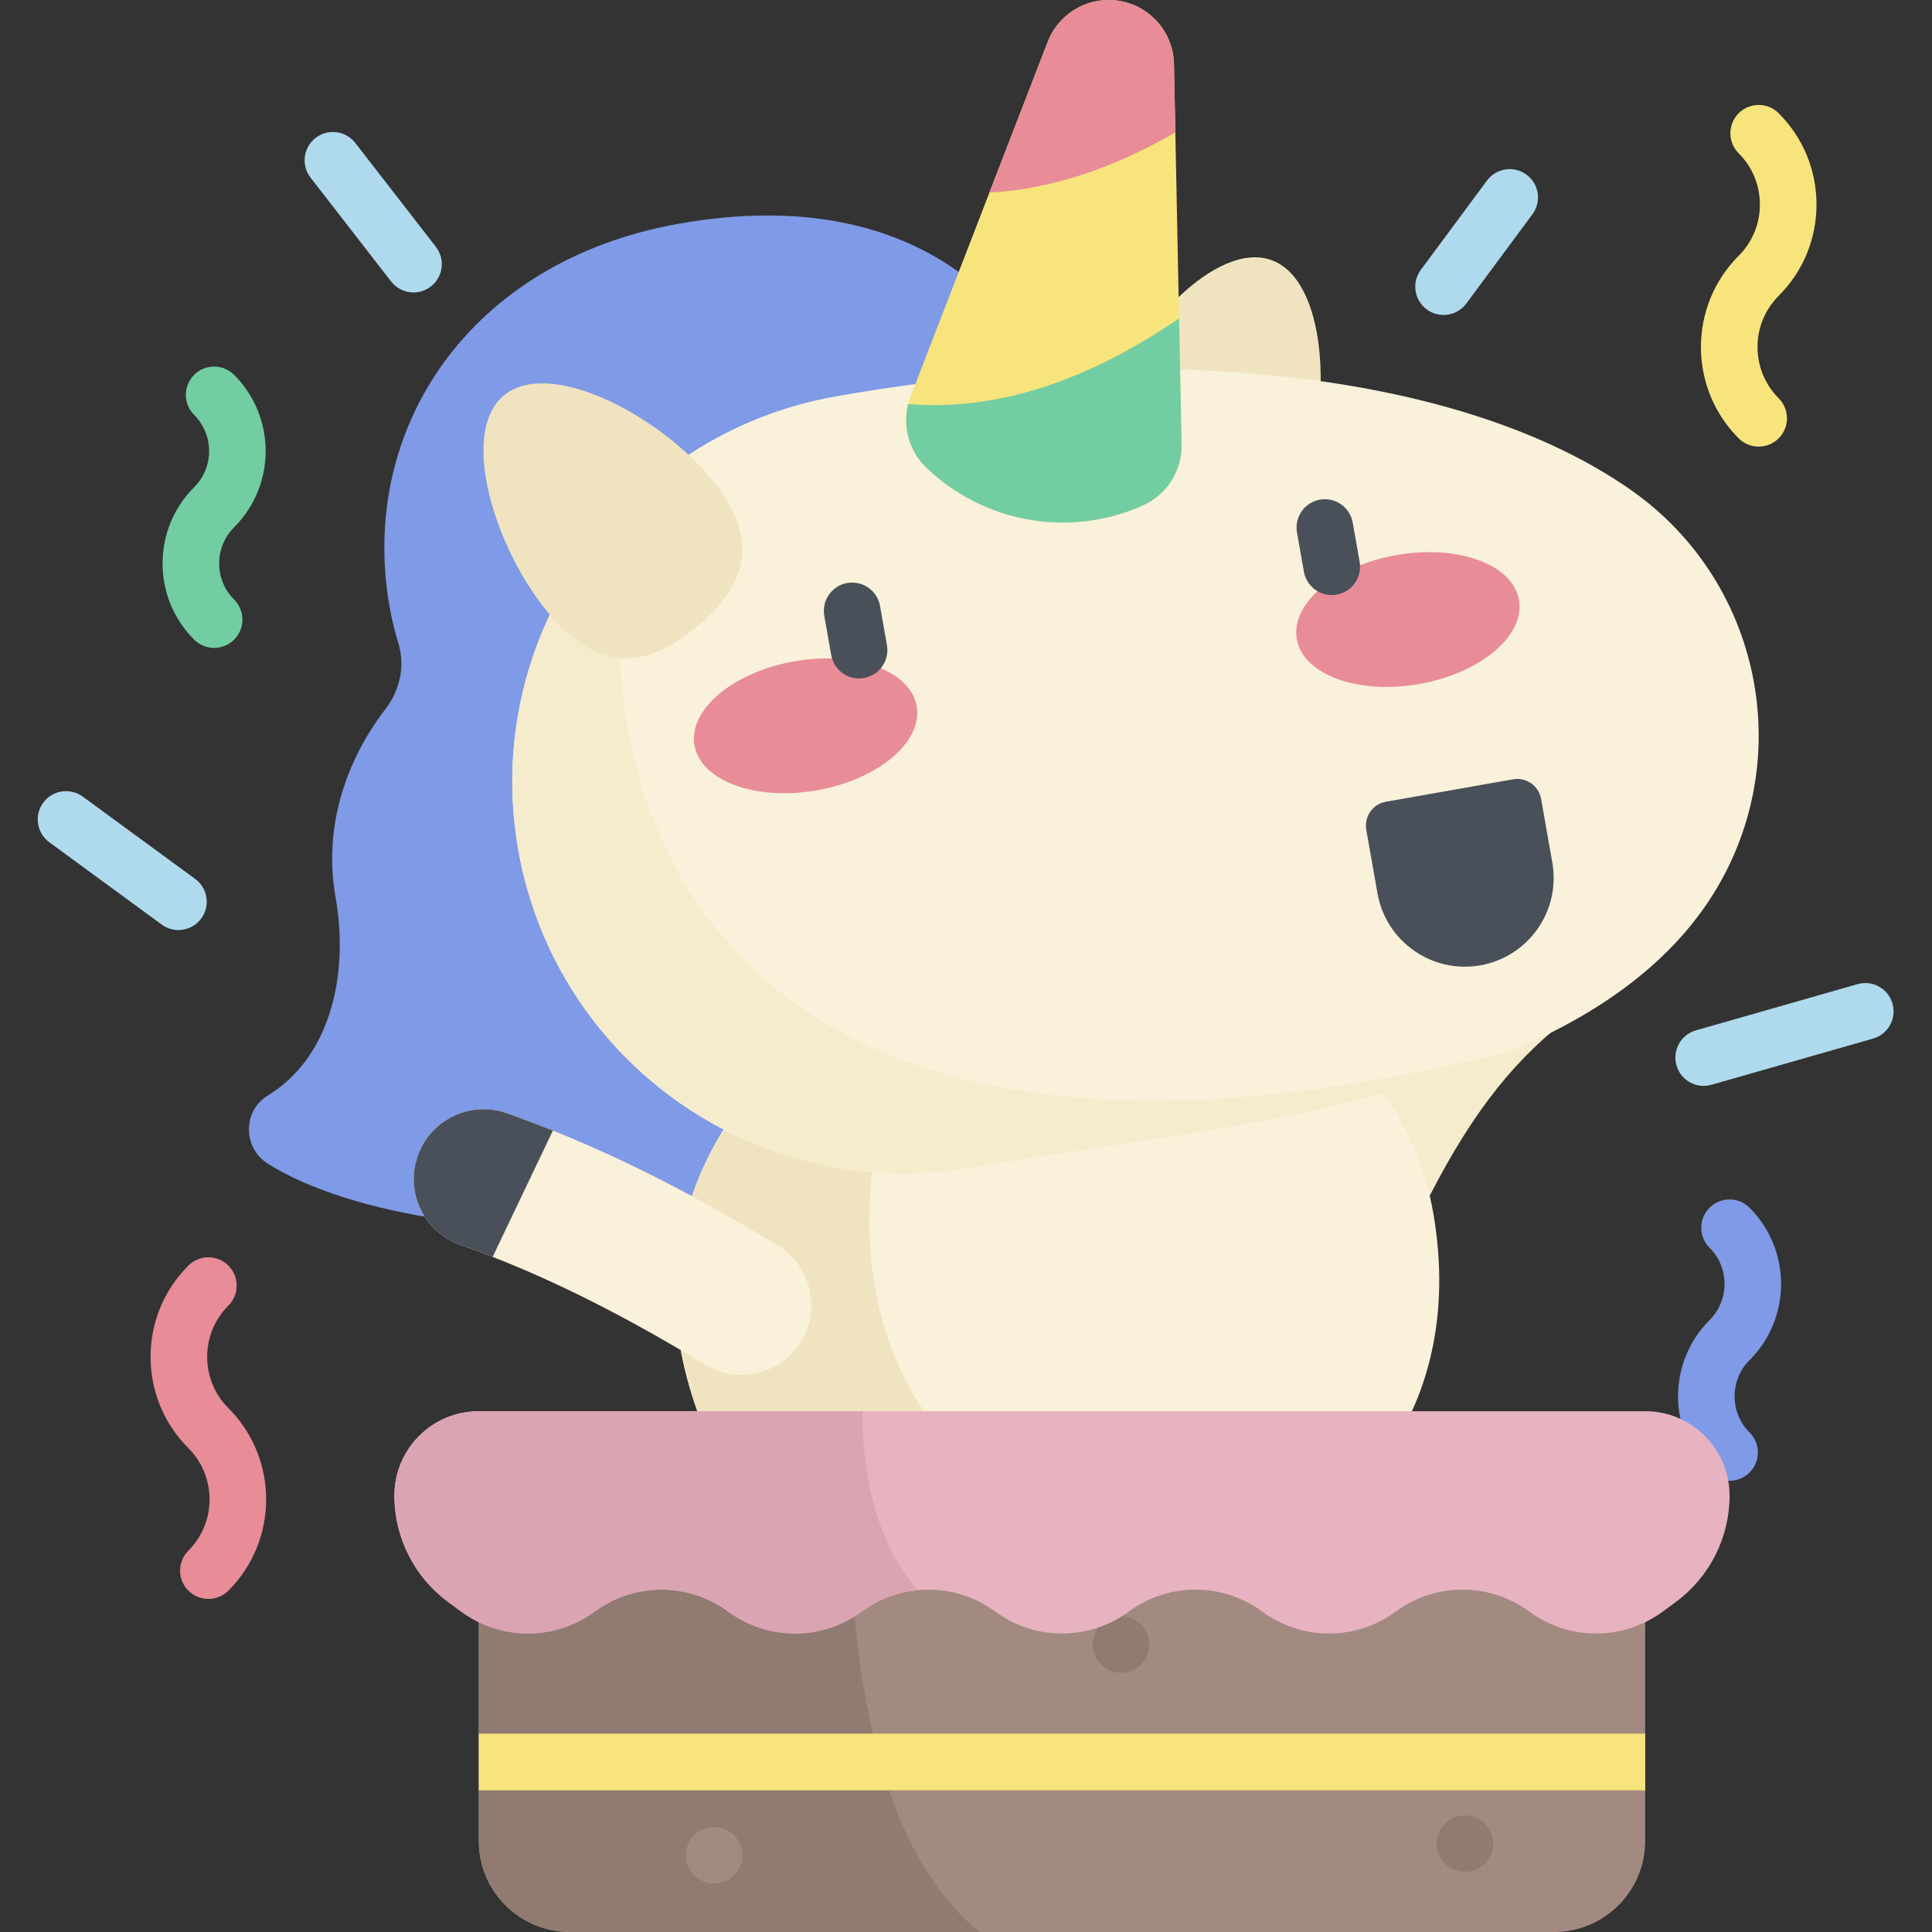 <svg viewBox="-10 0 512 512" xmlns="http://www.w3.org/2000/svg"><rect x="-10" y="0" width="512" height="512" fill="#333333" stroke="none"/><path d="m456.07 118.355c-1.922 0-3.84-.73-5.305-2.195-13.336-13.336-13.336-35.039 0-48.375 3.629-3.629 5.625-8.453 5.625-13.582 0-5.133-1.996-9.957-5.625-13.582-2.93-2.93-2.93-7.68 0-10.609 2.93-2.926 7.68-2.93 10.605 0 6.461 6.461 10.02 15.055 10.02 24.191s-3.555 17.727-10.02 24.188c-7.488 7.488-7.488 19.672 0 27.16 2.93 2.93 2.93 7.68 0 10.609-1.465 1.465-3.383 2.195-5.301 2.195zm0 0" fill="#f8e47c"/><path d="m45.227 423.734c-1.922 0-3.84-.73-5.305-2.195-2.93-2.93-2.93-7.68 0-10.609 7.488-7.488 7.488-19.672 0-27.16-6.461-6.461-10.02-15.051-10.02-24.188s3.559-17.73 10.02-24.191c2.93-2.926 7.68-2.926 10.605 0 2.93 2.93 2.93 7.68 0 10.609-3.629 3.625-5.625 8.449-5.625 13.582 0 5.129 1.996 9.953 5.625 13.582 13.34 13.336 13.34 35.039 0 48.375-1.465 1.465-3.383 2.195-5.301 2.195zm0 0" fill="#e88c98"/><path d="m46.75 171.699c-1.922 0-3.84-.73-5.305-2.195-5.395-5.395-8.363-12.566-8.363-20.191 0-7.629 2.969-14.801 8.363-20.191 2.559-2.562 3.969-5.965 3.969-9.586s-1.41-7.023-3.969-9.586c-2.93-2.93-2.93-7.676 0-10.605 2.93-2.93 7.68-2.93 10.605 0 11.133 11.133 11.133 29.25 0 40.383-2.559 2.562-3.969 5.965-3.969 9.586s1.41 7.023 3.969 9.586c2.93 2.93 2.93 7.676 0 10.605-1.465 1.465-3.383 2.195-5.301 2.195zm0 0" fill="#72cda2"/><path d="m448.352 392.422c-1.918 0-3.84-.73-5.301-2.195-11.137-11.137-11.137-29.25 0-40.383 2.559-2.562 3.969-5.965 3.969-9.586 0-3.621-1.41-7.023-3.969-9.586-2.93-2.93-2.93-7.676 0-10.605 2.926-2.93 7.676-2.93 10.605 0 11.133 11.133 11.133 29.25 0 40.383-2.562 2.559-3.973 5.965-3.973 9.586s1.41 7.023 3.973 9.582c2.93 2.93 2.93 7.68 0 10.605-1.465 1.469-3.383 2.199-5.305 2.199zm0 0" fill="#7f9ae6"/><g fill="#afdaee"><path d="m372.559 83.469c-1.555 0-3.117-.477-4.461-1.473-3.328-2.465-4.027-7.164-1.559-10.492l17.52-23.648c2.465-3.328 7.16-4.027 10.488-1.562 3.332 2.465 4.031 7.164 1.562 10.492l-17.52 23.648c-1.473 1.984-3.738 3.035-6.031 3.035zm0 0"/><path d="m441.492 287.77c-3.266 0-6.266-2.145-7.207-5.438-1.141-3.984 1.164-8.137 5.148-9.273l42.824-12.246c3.98-1.145 8.133 1.164 9.273 5.148 1.141 3.98-1.168 8.133-5.148 9.273l-42.828 12.246c-.688.195-1.383.289-2.062.289zm0 0"/><path d="m99.586 77.5c-2.238 0-4.453-.996-5.93-2.902l-21.352-27.52c-2.539-3.273-1.945-7.984 1.328-10.523 3.273-2.539 7.984-1.945 10.523 1.328l21.352 27.523c2.539 3.27 1.945 7.98-1.328 10.52-1.367 1.062-2.988 1.574-4.594 1.574zm0 0"/><path d="m37.285 246.469c-1.539 0-3.09-.469-4.426-1.449l-29.789-21.809c-3.344-2.449-4.066-7.141-1.621-10.484 2.445-3.34 7.141-4.066 10.48-1.617l29.789 21.809c3.344 2.445 4.07 7.141 1.621 10.48-1.469 2.008-3.746 3.07-6.055 3.07zm0 0"/></g><path d="m170.035 59.258c-55.645 9.812-85.105 54.406-76.793 101.543.578 3.293 1.359 6.504 2.32 9.625 1.836 5.969.457 12.418-3.34 17.371-11.168 14.562-16.434 32.184-13.301 49.953 3.746 21.25-1.801 42.773-17.938 52.559-6.699 4.066-6.656 13.871-.035 18.066 42.668 27 183.113 31.91 209.426-62.324 0 0 20.484-38.625 6.551-117.641-8.309-47.133-43.977-80.246-106.891-69.152zm0 0" fill="#7f9ae6"/><path d="m282.938 108.211c-7.68 21.105 2.227 30.484 16.738 35.766s28.129 4.465 35.809-16.641c7.684-21.102 6.012-53.113-8.5-58.395s-36.363 18.164-44.047 39.27zm0 0" fill="#f0e4c0"/><path d="m348.016 335.875c-2.656 0-5.352-.574-7.914-1.789-9.23-4.379-13.164-15.414-8.785-24.645 14.145-29.82 28.066-49.18 46.555-64.73 7.816-6.574 19.488-5.57 26.066 2.25 6.574 7.82 5.57 19.488-2.25 26.066-14.168 11.918-25.215 27.551-36.941 52.27-3.164 6.672-9.805 10.578-16.73 10.578zm0 0" fill="#f5ebcd"/><path d="m369.789 321.238c8.473 48.043-15.613 92.449-84.473 104.59-68.859 12.145-106.68-21.348-115.152-69.391-8.473-48.047 29.348-94.875 84.473-104.594s106.684 21.348 115.152 69.395zm0 0" fill="#f9f1da"/><path d="m285.316 425.828c20.203-3.562 36.52-9.918 49.324-18.309-135.738 15.637-130.238-115.953-86.938-154.23-51.32 12.266-85.648 57.145-77.539 103.145 8.473 48.047 46.293 81.535 115.152 69.395zm0 0" fill="#f0e4c0"/><path d="m422.195 129.84c-44.504-31.164-124.488-39.996-210.688-24.797-56.426 9.949-94.105 63.762-84.156 120.191 9.949 56.43 63.762 94.105 120.191 84.156 62.348-10.992 157.445-16.508 194.156-68.938 25.16-35.934 16.426-85.457-19.504-110.613zm0 0" fill="#f9f1da"/><path d="m382.297 255.824c-12.793 2.254-24.992-6.289-27.25-19.082l-2.969-16.84c-.617-3.492 1.715-6.824 5.211-7.438l33.68-5.941c3.492-.613 6.824 1.719 7.441 5.211l2.969 16.84c2.258 12.793-6.285 24.992-19.082 27.25zm0 0" fill="#495059"/><path d="m158.676 131.418c-24.734 23.16-37.648 57.957-31.324 93.816 9.949 56.43 63.762 94.105 120.191 84.156 42.031-7.41 98.949-12.336 142.828-30.82-222.629 55.59-249.676-79.016-231.695-147.152zm0 0" fill="#f5ebcd"/><path d="m232.938 187.16c-1.664-9.438-16.195-14.762-32.457-11.895-16.258 2.863-28.094 12.836-26.43 22.273 1.664 9.438 16.195 14.762 32.453 11.895 16.262-2.867 28.094-12.84 26.434-22.273zm0 0" fill="#e88c98"/><path d="m333.664 169.375c1.664 9.434 16.191 14.762 32.453 11.895 16.262-2.867 28.094-12.84 26.43-22.277-1.66-9.434-16.191-14.762-32.453-11.895-16.262 2.867-28.094 12.84-26.43 22.277zm0 0" fill="#e88c98"/><path d="m217.652 179.789c-3.57 0-6.734-2.562-7.375-6.199l-1.836-10.398c-.719-4.078 2.004-7.969 6.086-8.688 4.078-.719 7.969 2.004 8.688 6.082l1.832 10.398c.719 4.078-2.004 7.969-6.082 8.688-.441.078-.879.117-1.312.117zm0 0" fill="#495059"/><path d="m342.926 157.699c-3.574 0-6.738-2.562-7.379-6.199l-1.832-10.398c-.719-4.078 2.004-7.969 6.082-8.688 4.082-.719 7.969 2.004 8.688 6.082l1.832 10.398c.723 4.078-2.004 7.969-6.082 8.688-.438.078-.879.117-1.309.117zm0 0" fill="#495059"/><path d="m292.77 134.012c-19.379 8.582-42.02 4.59-57.293-10.102-5.059-4.867-6.703-12.297-4.168-18.844l36.355-93.996c2.984-7.715 11.008-12.242 19.152-10.805 8.145 1.438 14.137 8.434 14.301 16.703l2.016 100.762c.141 7.02-3.945 13.438-10.363 16.281zm0 0" fill="#f8e47c"/><path d="m286.816.266c-8.145-1.438-16.168 3.09-19.152 10.801l-15.461 39.973c12.922-.711 29.488-4.504 49.277-15.953l-.363-18.121c-.164-8.266-6.156-15.262-14.301-16.699zm0 0" fill="#e88c98"/><path d="m303.133 117.73-.668-33.355c-31.578 21.633-56.023 23.961-71.789 22.715-1.52 6.012.258 12.449 4.805 16.82 15.27 14.691 37.914 18.684 57.289 10.102 6.418-2.844 10.504-9.262 10.363-16.281zm0 0" fill="#72cda2"/><path d="m178.312 126.66c14.438 17.203 8.336 29.406-3.496 39.332-11.828 9.926-24.906 13.816-39.34-3.391-14.438-17.203-23.812-47.852-11.984-57.777 11.828-9.93 40.383 4.629 54.82 21.836zm0 0" fill="#f0e4c0"/><path d="m186.48 364.355c-3.273 0-6.586-.867-9.586-2.688-23.816-14.461-44.434-24.551-64.883-31.75-9.637-3.391-14.699-13.953-11.305-23.594 3.391-9.637 13.953-14.699 23.594-11.305 22.922 8.07 45.738 19.195 71.797 35.02 8.734 5.305 11.516 16.684 6.211 25.414-3.48 5.734-9.578 8.902-15.828 8.902zm0 0" fill="#f9f1da"/><path d="m136.52 299.621c-4.082-1.633-8.148-3.168-12.219-4.602-9.641-3.395-20.203 1.668-23.594 11.305-3.395 9.641 1.668 20.203 11.305 23.594 2.84 1 5.688 2.062 8.539 3.18zm0 0" fill="#495059"/><path d="m401.852 512h-260.836c-13.328 0-24.137-10.805-24.137-24.137v-88.652h309.109v88.652c0 13.332-10.805 24.137-24.137 24.137zm0 0" fill="#a38a80"/><path d="m116.879 487.863c0 13.332 10.809 24.137 24.137 24.137h108.512c-28.918-23.809-33.922-75.184-34.516-112.785h-98.133zm0 0" fill="#917b71"/><path d="m186.734 491.668c0 4.137-3.355 7.492-7.496 7.492-4.137 0-7.492-3.355-7.492-7.492 0-4.141 3.355-7.496 7.492-7.496 4.141 0 7.496 3.355 7.496 7.496zm0 0" fill="#a38a80"/><path d="m294.574 435.824c0 4.141-3.355 7.496-7.496 7.496-4.137 0-7.492-3.355-7.492-7.496 0-4.137 3.355-7.492 7.492-7.492 4.141 0 7.496 3.355 7.496 7.492zm0 0" fill="#917b71"/><path d="m385.707 488.578c0 4.141-3.355 7.496-7.492 7.496-4.141 0-7.496-3.355-7.496-7.496 0-4.137 3.355-7.492 7.496-7.492 4.137 0 7.492 3.355 7.492 7.492zm0 0" fill="#917b71"/><path d="m116.879 459.441h309.109v15h-309.109zm0 0" fill="#f8e47c"/><path d="m108.766 424.543 3.441 2.535c10.523 7.75 24.863 7.754 35.383 0h.004c10.52-7.75 24.863-7.75 35.383 0 10.52 7.754 24.863 7.754 35.383 0 10.52-7.75 24.863-7.75 35.383 0 10.52 7.754 24.863 7.754 35.383 0 10.52-7.75 24.863-7.75 35.383 0 10.523 7.754 24.863 7.754 35.387 0 10.52-7.75 24.863-7.75 35.383 0 10.52 7.754 24.863 7.754 35.383 0l3.441-2.535c8.961-6.602 14.25-17.07 14.25-28.199 0-12.344-10.008-22.355-22.355-22.355h-309.121c-12.352 0-22.359 10.012-22.359 22.359 0 11.125 5.289 21.594 14.25 28.195zm0 0" fill="#e8b3c1"/><path d="m116.875 373.988c-12.352 0-22.359 10.012-22.359 22.359 0 11.125 5.289 21.594 14.25 28.195l3.441 2.535c10.523 7.75 24.863 7.754 35.383 0h.004c10.52-7.75 24.863-7.75 35.383 0 10.52 7.754 24.863 7.754 35.383 0 4.461-3.285 9.613-5.164 14.867-5.664-12.25-13.875-14.785-34.148-14.633-47.426zm0 0" fill="#dba4b3"/></svg>